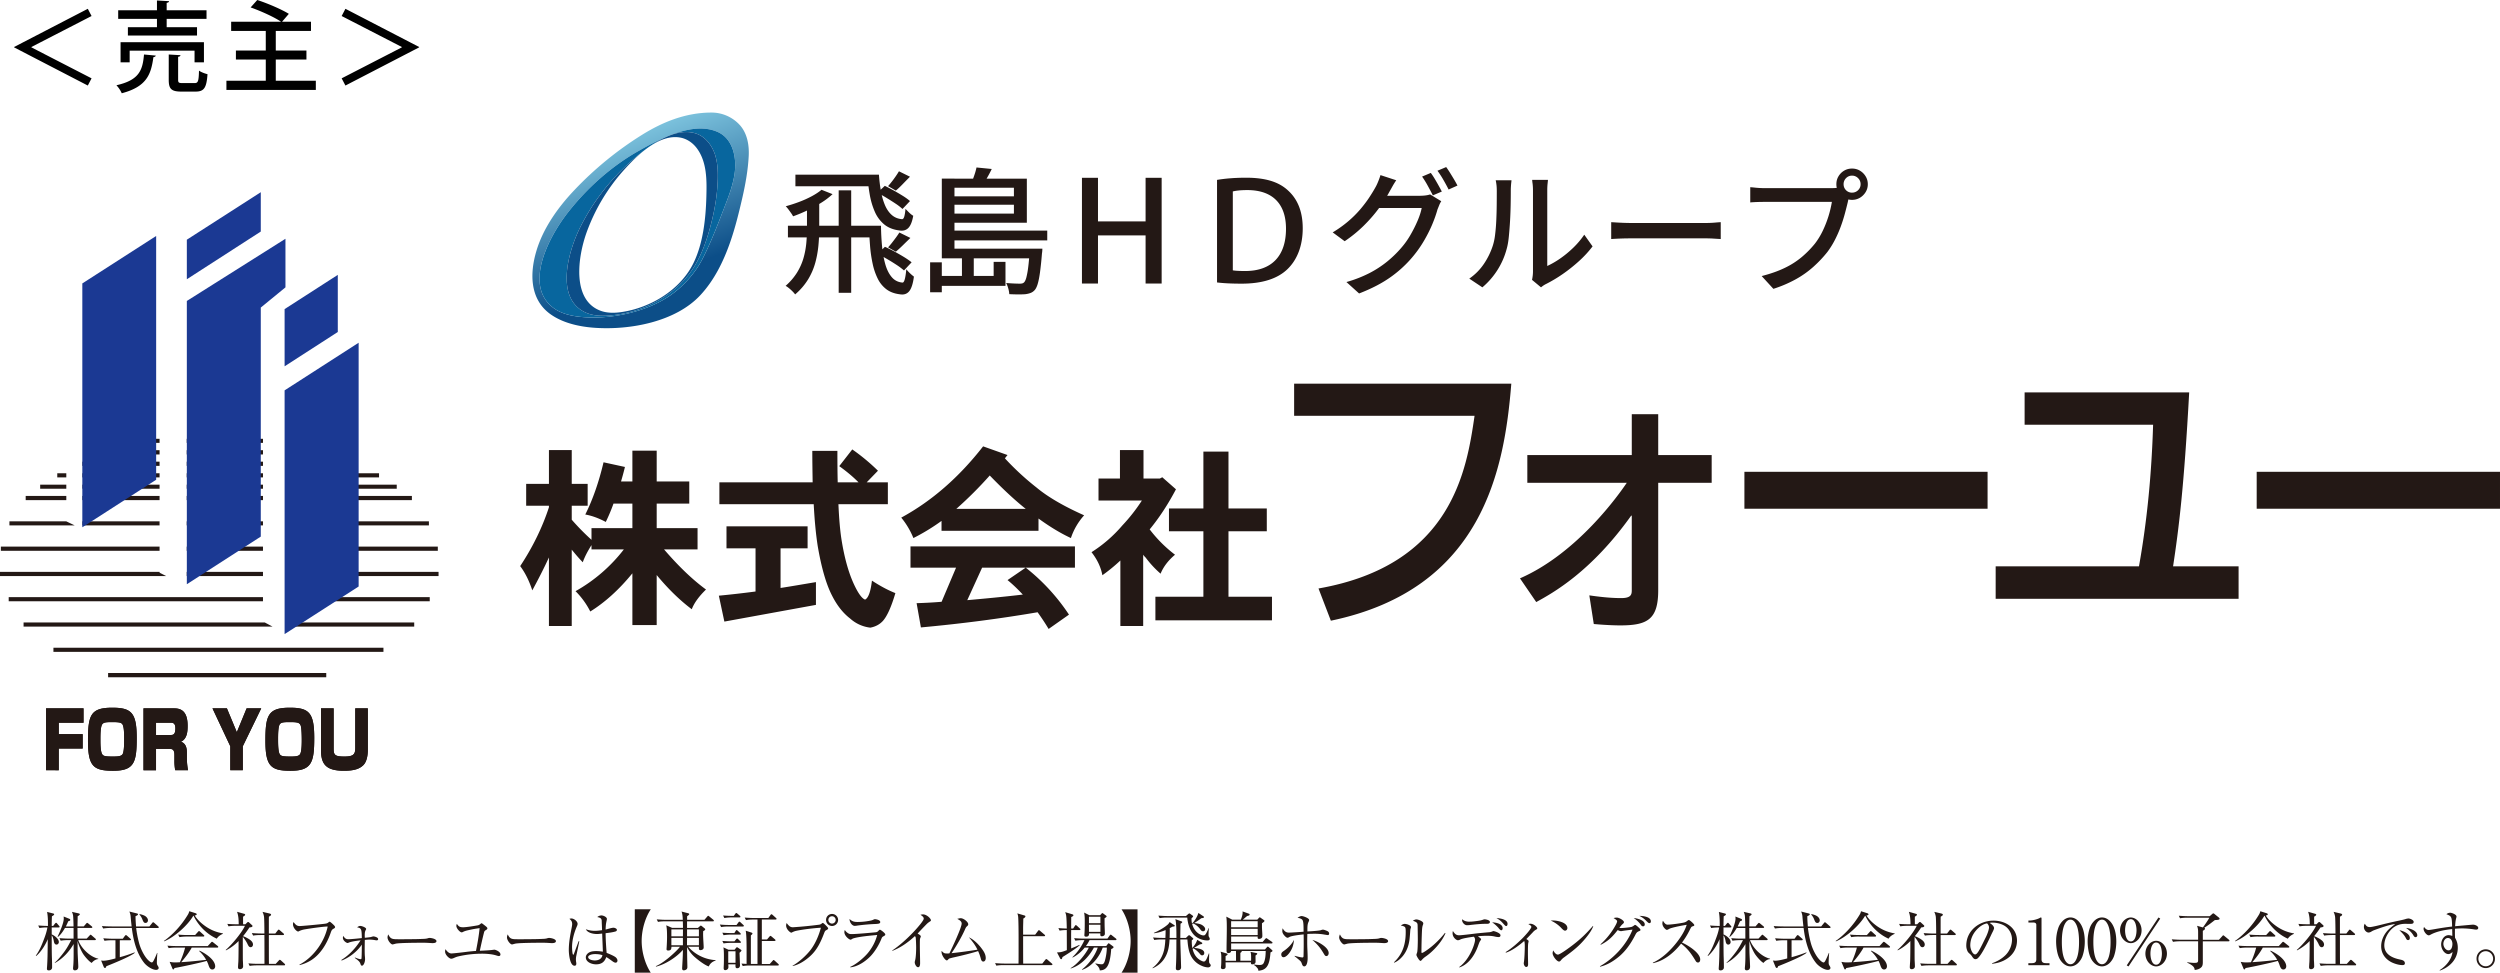 <svg xmlns="http://www.w3.org/2000/svg" width="220.995" height="85.983" viewBox="0 0 220.995 85.983"><defs><linearGradient id="a" data-name="名称未設定グラデーション 50" x1="-1591.188" y1="1844.711" x2="-1591.188" y2="1860.93" gradientTransform="rotate(-20.238 -5901.584 -3681.22)" gradientUnits="userSpaceOnUse"><stop offset="0" stop-color="#7bc1dc"/><stop offset=".779" stop-color="#0c4e88"/></linearGradient></defs><g data-name="レイヤー_1"><path d="M7.762.778l.332.638-5.316 2.737v.035l5.316 2.737-.332.637-6.514-3.374v-.035L7.762.778zm6.008 4.136c-.008.07-.087.122-.21.14-.21 1.521-.585 2.605-2.797 3.191a2.513 2.513 0 00-.472-.708c2.01-.455 2.317-1.32 2.439-2.72l1.04.097zm.105-2.51V1.67h-3.427V.91h3.427V.043l1.068.06c-.01.08-.062.124-.21.15v.655h3.523v.76h-3.523v.735h2.683v.735h-6.111v-.735h2.57zm4.153 3.105h-.83V4.477h-5.736v1.032h-.804V3.733h7.37V5.51zm-2.282 1.538c0 .263.062.298.403.298h1.048c.307 0 .369-.14.394-1.102.175.131.525.262.752.315-.087 1.232-.315 1.539-1.066 1.539h-1.233c-.9 0-1.128-.237-1.128-1.041V4.817l1.04.062c-.009.07-.061.122-.21.14v2.028zm8.632.088h3.541v.812h-7.904v-.812h3.48V5.264h-2.641v-.796h2.64V2.736h-3.06v-.812h4.416c-.604-.411-1.783-.945-2.694-1.268L22.742 0c.91.297 2.143.822 2.79 1.224l-.603.7h2.561v.812h-3.112v1.732h2.71v.796h-2.71v1.87zM30.535.778l6.514 3.375v.035l-6.514 3.374-.333-.637 5.317-2.737v-.035l-5.317-2.737.333-.638z" data-name="_レイヤー_1"/><path d="M46.513 42.773h2.012v-2.99h2.016v2.99h1.407v1.932h-1.407v1.236a20.731 20.731 0 001.746 1.778v-1.035h3.615v-2.169h-1.669a15.895 15.895 0 01-.683 1.624c-.623-.33-1.224-.555-1.812-.656.68-1.362 1.21-2.906 1.614-4.617l1.891.412c-.1.427-.216.842-.344 1.282h1.003v-2.72h2.149v2.72h2.88v1.955h-2.88v2.17h3.612v1.88H58.7c1.271 1.477 2.504 2.667 3.71 3.548-.623.605-1.05 1.187-1.258 1.743-1.07-.803-2.108-1.82-3.102-3.024v4.42h-2.149V50.68c-1.195 1.468-2.447 2.584-3.722 3.375a6.985 6.985 0 00-1.303-1.797 14.127 14.127 0 004.272-3.692h-2.862v-.378c-.35.551-.61 1.058-.77 1.516-.308-.314-.64-.703-.976-1.115v6.748h-2.016v-6.06c-.44.961-.935 1.921-1.47 2.91-.273-.83-.62-1.541-1.07-2.144 1.103-1.67 1.957-3.41 2.54-5.198v-.14h-2.012v-1.931zm17.079-.133h8.244c-.012-.864-.03-1.799-.03-2.784h2.218c0 1.01.006 1.938.028 2.784h1.842c-.51-.52-1.089-.99-1.705-1.435l1.15-1.477a17.59 17.59 0 012.27 1.883l-.998 1.029h1.874v1.933h-4.37c.059 1.333.153 2.39.281 3.18.242 1.507.586 2.759 1.028 3.756.4.892.751 1.39 1.047 1.495.284-.134.491-.69.607-1.678.733.479 1.42.848 2.072 1.104-.363 1.23-.735 2.05-1.108 2.463-.29.311-.652.503-1.107.59a3.208 3.208 0 01-1.782-.804c-.644-.495-1.178-1.178-1.62-2.065-.498-.974-.919-2.42-1.245-4.326-.162-1.033-.281-2.258-.357-3.715h-8.339V42.64zm.628 3.889h7.17v1.944H69v3.502c.976-.15 2.026-.335 3.127-.518v2.013l-8.095 1.477-.488-2.29a88.555 88.555 0 003.244-.37v-3.814H64.22v-1.944zm23.272-4.497c1.18 1.221 2.24 2.203 3.18 2.95h-6.134a34.63 34.63 0 002.954-2.95zm-7.823 3.725a6.98 6.98 0 011.074 1.806 18.134 18.134 0 002.486-1.516v.876h8.572v-1.086c1.056.766 2.013 1.333 2.865 1.726a5.683 5.683 0 011.169-2.01c-1.834-.821-3.222-1.633-4.205-2.454a23.653 23.653 0 01-2.799-2.584c.074-.09.144-.187.233-.29l-2.158-.768c-2.123 2.725-4.534 4.833-7.237 6.3zm.817 4.421h4.028l-1.279 3.018c-.753.064-1.492.101-2.209.123l.379 2.144c3.625-.332 7.058-.784 10.316-1.342.336.466.669.967.974 1.477l1.8-1.267a17.746 17.746 0 00-3.823-4.153l-1.608 1.1c.479.39.924.823 1.351 1.281-1.742.205-3.371.357-4.91.494l1.313-2.875h8.205V48.3H80.486v1.88zm18.515-10.395h2.082v2.52h1.443l.217-.115 1.21 1.065c-.713 1.348-1.473 2.51-2.324 3.544a11.73 11.73 0 002.24 2.24c-.617.519-1.035 1.083-1.276 1.676a8.99 8.99 0 01-1.315-1.42 1.595 1.595 0 01-.223-.256v6.299h-2.017v-5.789c-.537.507-1.08.94-1.59 1.302-.128-.692-.442-1.375-.96-2.037a12.085 12.085 0 002.728-2.368 15.311 15.311 0 001.723-2.197h-3.833v-1.944h1.895v-2.52zm4.333 5.162h3.043v-5.024h2.218v5.024h3.387v2.018h-3.387v5.787h3.845v2.085h-10.305V52.75h4.242v-5.787h-3.043v-2.018zm30.263-11.032c-.61 7.581-2.52 18.154-15.952 20.956l-1.092-2.848c11.817-2.08 13.099-10.504 13.795-15.265h-15.95v-2.843h19.2zm.766 17.212c5.113-2.231 8.79-7.482 9.44-8.444h-8.79v-2.456h9.233v-3.61h2.337v3.61h4.726v2.456h-4.726v9.493c0 2.575-.94 3.11-3.362 3.11-.284 0-1.157-.015-2.334-.123l-.394-2.532c.936.135 1.886.241 2.822.241.876 0 .93-.324.93-.696v-6.59h-.054c-3.54 4.967-6.92 6.831-8.391 7.637l-1.437-2.096zm41.335-9.42v3.265h-21.496v-3.265h21.496zm17.822-7.017c-.457 8.356-.91 11.996-1.424 15.372h5.791v2.874h-21.474V50.06h12.668c.736-4.102 1.123-8.324 1.249-12.514h-11.358v-2.858h14.549zm27.475 7.017v3.265h-21.508v-3.265h21.508zM9.556 59.492H28.84v.376H9.556zm-4.833-2.235h29.173v.366H4.723zm-2.639-2.232v.366h22.009l-.687-.366H2.084zm23.135 0h11.397v.366H25.219zm0-2.241h12.769v.369H25.219zm-24.45 0h22.478v.369H.769zm13.337-2.233H0v.375h14.698l-.592-.302v-.073zm11.113 0h13.548v.375H25.219zm-8.712 0h6.74v.375h-6.74zm8.696-2.231h13.499v.369H25.203zm-25.127 0h14.03v.369H.076zm16.431 0h6.74v.369h-6.74zM.833 46.087v.357h5.77l-.742-.357H.833zm24.37 0h12.712v.357H25.203zm-8.696 0h6.74v.357h-6.74zm-9.223 0h6.822v.357H7.284zm-5.013-2.249h3.591v.375H2.271zm22.932 0h11.208v.375H25.203zm-17.919 0h6.822v.375H7.284zm9.223 0h6.74v.375h-6.74zm-12.956-.997h2.31v.359h-2.31zm3.733 0h6.822v.359H7.284zm9.223 0h6.74v.359h-6.74zm8.696 0h9.868v.359h-9.868zm0-1.007h8.303v.366h-8.303zm-17.919 0h6.822v.366H7.284zm9.223 0h6.74v.366h-6.74zm-11.445 0h.799v.366h-.799zm2.222-1.026h6.822v.372H7.284zm9.223 0h6.74v.372h-6.74zm8.696 0h6.35v.372h-6.35zm0-1.013h3.616v.377h-3.616zm-8.696 0h6.74v.377h-6.74zm-6.874 0h4.473v.377H9.633zm3.85-1.008h.622v.364h-.622zm3.024 0h6.74v.364h-6.74zM7.384 62.618v1.27h-2.19v1.01h2.114v1.273H5.193v1.916H4.071v-5.47h3.313zm3.591 2.732c0 .347 0 1.135-.153 1.34-.118.143-.328.186-.823.186-.696 0-.852-.043-.952-.187-.17-.219-.17-.976-.17-1.339 0-.348 0-1.138.17-1.337.11-.146.318-.18.806-.18.72 0 .955.028 1.028.339.094.265.094.864.094 1.178zm-1.049-2.79c-1.92 0-2.148.653-2.148 2.92 0 2.252.47 2.655 2.22 2.655 1.862 0 2.088-.729 2.088-2.895 0-2.22-.455-2.68-2.16-2.68zm5.47.058c.577 0 1.19.215 1.19 1.542 0 .464-.03 1.144-.591 1.41.344.106.524.42.524.93v.483c0 .563.074.933.104 1.104h-1.135a4.362 4.362 0 01-.07-.842v-.507c0-.538-.235-.538-.488-.538h-1.138v1.887h-1.108v-5.47h2.712zm-1.604 1.27v1.083h1.321c.25 0 .388-.104.388-.594 0-.37-.138-.49-.388-.49h-1.321zm6.267-1.27l.876 2.107.866-2.107h1.29l-1.628 3.351v2.118h-1.105v-2.118l-1.575-3.351h1.276zm6.615 2.732c0 .347 0 1.135-.165 1.34-.118.143-.323.186-.805.186-.699 0-.864-.043-.962-.187-.161-.219-.161-.976-.161-1.339 0-.348 0-1.138.161-1.34.11-.143.318-.177.815-.177.714 0 .943.028 1.035.339.067.265.082.864.082 1.178zm-1.046-2.79c-1.923 0-2.167.653-2.167 2.92 0 2.252.486 2.655 2.218 2.655 1.868 0 2.1-.729 2.1-2.895 0-2.22-.445-2.68-2.151-2.68zm3.866.058v3.556c0 .55.088.702.945.702.84 0 .965-.215.965-.78v-3.478h1.11V66.3c0 .452-.085 1.06-.43 1.37-.277.245-.671.464-1.675.464-1.602 0-2.032-.59-2.032-1.834v-3.683h1.117z" fill="#231815"/><path d="M7.384 62.618v1.27h-2.19v1.01h2.114v1.273H5.193v1.916H4.071v-5.47h3.313zm3.591 2.732c0 .347 0 1.135-.153 1.34-.118.143-.328.186-.823.186-.696 0-.852-.043-.952-.187-.17-.219-.17-.976-.17-1.339 0-.348 0-1.138.17-1.337.11-.146.318-.18.806-.18.72 0 .955.028 1.028.339.094.265.094.864.094 1.178zm-1.049-2.79c-1.92 0-2.148.653-2.148 2.92 0 2.252.47 2.655 2.22 2.655 1.862 0 2.088-.729 2.088-2.895 0-2.22-.455-2.68-2.16-2.68zm5.47.058c.577 0 1.19.215 1.19 1.542 0 .464-.03 1.144-.591 1.41.344.106.524.42.524.93v.483c0 .563.074.933.104 1.104h-1.135a4.362 4.362 0 01-.07-.842v-.507c0-.538-.235-.538-.488-.538h-1.138v1.887h-1.108v-5.47h2.712zm-1.604 1.27v1.083h1.321c.25 0 .388-.104.388-.594 0-.37-.138-.49-.388-.49h-1.321zm6.267-1.27l.876 2.107.866-2.107h1.29l-1.628 3.351v2.118h-1.105v-2.118l-1.575-3.351h1.276zm6.615 2.732c0 .347 0 1.135-.165 1.34-.118.143-.323.186-.805.186-.699 0-.864-.043-.962-.187-.161-.219-.161-.976-.161-1.339 0-.348 0-1.138.161-1.34.11-.143.318-.177.815-.177.714 0 .943.028 1.035.339.067.265.082.864.082 1.178zm-1.046-2.79c-1.923 0-2.167.653-2.167 2.92 0 2.252.486 2.655 2.218 2.655 1.868 0 2.1-.729 2.1-2.895 0-2.22-.445-2.68-2.151-2.68zm3.866.058v3.556c0 .55.088.702.945.702.84 0 .965-.215.965-.78v-3.478h1.11V66.3c0 .452-.085 1.06-.43 1.37-.277.245-.671.464-1.675.464-1.602 0-2.032-.59-2.032-1.834v-3.683h1.117z" fill="#231815"/><path d="M31.703 51.845V30.296l-6.545 4.211v21.546l6.545-4.208zm-17.899-9.438V20.86l-6.527 4.194V46.61l6.527-4.202zm9.249 5.026V27.188l2.181-1.786v-4.296l-8.718 5.498v25.04l6.537-4.211zm0-26.965V16.99l-6.537 4.199v3.496l6.537-4.217zm6.807 8.88v-5.05l-4.702 3.026v5.057l4.702-3.033z" fill="#1b3993"/><path d="M71.335 18.028h1.083v2.213c0 .473-.024.964-.073 1.473a8.975 8.975 0 01-.276 1.515 5.788 5.788 0 01-.631 1.462 5.61 5.61 0 01-1.15 1.334 2.126 2.126 0 00-.234-.27c-.1-.1-.204-.195-.312-.283s-.207-.156-.295-.204a5.273 5.273 0 001.016-1.184c.253-.414.441-.839.566-1.276a7.26 7.26 0 00.246-1.31c.04-.437.06-.864.06-1.281v-2.19zm1.287-1.251l.974.385a6.52 6.52 0 01-1.004.763 12.95 12.95 0 01-2.484 1.197 2.263 2.263 0 00-.174-.282 12.875 12.875 0 00-.24-.331 2.6 2.6 0 00-.235-.277c.385-.104.776-.23 1.173-.379a9.089 9.089 0 001.112-.499c.345-.184.638-.377.878-.577zm-2.97 3.175h7.877v1.034h-7.878v-1.034zm.66-4.51h7.073v1.022h-7.072v-1.022zm3.826 1.383h1.106v9.057h-1.106v-9.057zm2.525-1.383h1.034c.033.49.089.962.17 1.419.08.457.195.87.348 1.239.152.369.352.665.601.89.248.225.553.353.914.385.088.008.156-.068.205-.229.048-.16.084-.388.108-.685.104.112.217.226.337.342.12.117.236.207.348.271-.088.513-.232.872-.432 1.077-.2.204-.466.278-.794.222-.553-.072-1.005-.254-1.354-.547a3.02 3.02 0 01-.823-1.125 6.547 6.547 0 01-.445-1.521 19.218 19.218 0 01-.217-1.738zm.145 4.51h1.07c.008.633.04 1.245.096 1.834a8.65 8.65 0 00.289 1.588c.136.469.327.846.571 1.13s.56.443.944.476c.08.007.148-.095.205-.307.056-.212.1-.503.132-.872a3.783 3.783 0 00.673.65c-.08.624-.22 1.058-.42 1.298-.2.24-.477.329-.83.265-.474-.057-.868-.205-1.185-.445a2.633 2.633 0 01-.764-.938 5.621 5.621 0 01-.45-1.323 11.781 11.781 0 01-.229-1.594 44.964 44.964 0 01-.102-1.762zm.757-2.91l.65-.614a18.72 18.72 0 011.6.89c.256.16.465.313.625.457l-.662.698a4.63 4.63 0 00-.607-.47c-.253-.168-.52-.338-.8-.51s-.55-.323-.806-.451zm.024 5.4l.638-.626c.264.12.545.26.842.421.296.16.579.323.848.487.268.165.49.32.667.464l-.673.72a5.756 5.756 0 00-.638-.48 18.346 18.346 0 00-1.684-.986zm1.877-7.3l.974.48c-.225.225-.443.447-.656.668s-.41.407-.595.559l-.685-.397c.16-.176.332-.39.517-.643s.332-.475.445-.668zm.036 5.412l.974.48c-.233.225-.46.445-.68.662-.22.216-.423.4-.607.553l-.685-.385a6.64 6.64 0 00.348-.408c.12-.153.24-.311.361-.476.12-.164.216-.306.289-.426zm2.718 2.634h1.034v2.646H82.22v-2.646zm5.617-.037h1.046v2.117h-6.098v-.878h5.052v-1.239zm-4.583-7.36h1.119v6.494h-1.119v-6.494zm0 6.193h8.19v.855h-8.19v-.855zm.602-4.63h6.085v.746h-6.085v-.746zm.011 3.03h8.708v.867h-8.708v-.866zm.037-4.593h6.867v3.896h-6.867v-.805h5.724v-2.286h-5.724v-.805zm1.13 6.952h1.046v2.044h-1.046v-2.044zm1.287-7.939l1.347.133a9.738 9.738 0 01-.415.787 58.02 58.02 0 01-.39.656l-.999-.193c.088-.208.176-.44.264-.697a5.27 5.27 0 00.193-.686zm4.702 7.18h1.12a2.93 2.93 0 01-.037.434 31.518 31.518 0 01-.174 1.672c-.06.432-.129.773-.205 1.022-.076.248-.166.428-.27.54-.105.113-.221.193-.35.242s-.272.084-.432.108c-.144.016-.347.023-.608.023s-.543-.007-.848-.023a2.307 2.307 0 00-.09-.505 2.464 2.464 0 00-.186-.482 14.869 14.869 0 001.178.06.99.99 0 00.247-.023.359.359 0 00.163-.097c.072-.072.136-.208.192-.408a7.13 7.13 0 00.163-.885c.051-.388.097-.896.137-1.52v-.158zm6.037-6.263v3.848h4.208V15.72h1.42v9.342h-1.42v-4.256H97.06v4.256h-1.418V15.72h1.418zm10.524.181c.71-.12 1.6-.193 2.561-.193 1.732 0 2.898.373 3.703 1.118.842.758 1.311 1.852 1.311 3.355 0 1.527-.481 2.777-1.359 3.62-.865.829-2.2 1.273-4.04 1.273-.877 0-1.599-.035-2.176-.108v-9.065zm1.395 7.995c.264.048.673.06 1.094.06 2.357 0 3.607-1.346 3.607-3.739 0-2.128-1.118-3.415-3.427-3.415-.565 0-.985.048-1.274.12v6.974zm14.446-7.962c-.12.176-.24.369-.355.577-.117.209-.206.37-.27.481-.25.465-.564.955-.945 1.468s-.82 1.014-1.317 1.503a11.75 11.75 0 01-1.672 1.359l-1.058-.781a10.05 10.05 0 001.395-.999 9.544 9.544 0 001.064-1.064c.301-.357.56-.7.776-1.029s.397-.625.542-.89c.072-.12.152-.288.24-.505.088-.216.157-.409.205-.577l1.395.457zm3.98 1.852a1.997 1.997 0 00-.18.349l-.156.385c-.104.385-.252.81-.445 1.275s-.43.94-.71 1.425a10.307 10.307 0 01-2.94 3.241c-.766.553-1.71 1.047-2.833 1.48l-1.119-1.01a11.032 11.032 0 002.052-.8 9.124 9.124 0 001.563-1.023 9.932 9.932 0 001.209-1.172 7.2 7.2 0 00.824-1.15c.244-.42.457-.84.637-1.262.18-.42.303-.8.367-1.136h-4.282l.457-1.083h3.669c.168 0 .332-.01.493-.03.16-.02.296-.05.409-.09l.985.601zm-.925-2.502c.103.137.216.305.337.506a21.656 21.656 0 01.637 1.142l-.794.337c-.12-.24-.269-.521-.445-.842a8.37 8.37 0 00-.505-.818l.77-.325zm1.359-.517c.112.153.23.33.354.53s.245.398.362.595c.115.197.21.367.282.511l-.782.349a16.571 16.571 0 00-.463-.854 8.036 8.036 0 00-.523-.806l.77-.325zm2.044 9.862c.521-.36.954-.8 1.3-1.316a6.411 6.411 0 00.781-1.606 5.16 5.16 0 00.204-.998c.049-.4.083-.828.103-1.281.02-.453.032-.9.036-1.341.004-.441.006-.834.006-1.179 0-.208-.008-.389-.025-.541s-.04-.297-.071-.433h1.395c0 .032-.006.098-.019.198a6.8 6.8 0 00-.042.764c0 .345-.004.748-.012 1.209a35.76 35.76 0 01-.162 2.82c-.044.441-.11.81-.198 1.106a6.597 6.597 0 01-.818 1.853 6.671 6.671 0 01-1.323 1.515l-1.155-.77zm5.545.109c.024-.104.044-.223.06-.355a3.31 3.31 0 00.024-.403v-7.12c0-.248-.012-.46-.036-.637a3.74 3.74 0 01-.036-.325h1.395c0 .04-.01.148-.03.325-.02.176-.03.389-.03.637v6.651a7.57 7.57 0 001.118-.643c.393-.269.778-.584 1.155-.945s.71-.753.998-1.178l.734 1.034c-.345.457-.748.894-1.21 1.311s-.941.798-1.442 1.143a12.37 12.37 0 01-1.45.866 1.97 1.97 0 00-.276.162 3.196 3.196 0 00-.18.138l-.794-.661zm6.999-5.099c.137.007.303.017.5.03.196.011.409.022.637.03.229.008.447.012.655.012h6.544c.288 0 .548-.01.781-.03s.421-.035.566-.043v1.492a61.92 61.92 0 01-.578-.036 11.824 11.824 0 00-.77-.025h-6.543a26.04 26.04 0 00-1.792.06v-1.49zm21.133-2.478a1.915 1.915 0 00-.127.325c-.036.12-.066.244-.09.372-.073.305-.159.646-.26 1.023-.1.376-.224.765-.372 1.166-.148.401-.32.792-.517 1.173a7.417 7.417 0 01-.656 1.052c-.368.465-.783.904-1.244 1.317a8.555 8.555 0 01-1.57 1.107 11.04 11.04 0 01-1.96.836l-1.035-1.13c.786-.202 1.468-.442 2.045-.723a7.083 7.083 0 001.51-.968 8.789 8.789 0 001.148-1.172c.272-.353.511-.746.716-1.179a9.547 9.547 0 00.787-2.514h-5.917c-.257 0-.497.004-.722.012-.224.008-.417.02-.577.036v-1.347c.12.008.254.02.403.036a8.612 8.612 0 00.896.048h5.833c.104 0 .226-.003.367-.011.14-.008.275-.029.403-.06l.938.6zm-1.228-.878c0-.257.062-.49.187-.698.124-.208.29-.375.499-.5.208-.123.44-.185.697-.185.257 0 .49.062.698.186.208.124.377.29.505.5.128.208.193.44.193.697 0 .257-.065.489-.193.697a1.465 1.465 0 01-.505.5 1.337 1.337 0 01-.698.186c-.256 0-.489-.062-.697-.187a1.412 1.412 0 01-.5-.499 1.334 1.334 0 01-.186-.697zm.638 0c0 .208.072.385.216.53a.72.72 0 00.53.215.742.742 0 00.535-.216.71.71 0 00.222-.53.73.73 0 00-.222-.534.73.73 0 00-.536-.223.71.71 0 00-.529.223.742.742 0 00-.216.535z" fill="#231815"/><path d="M65.332 10.984a3.385 3.385 0 00-2.437-1.034c-2.343 0-4.383.88-6.124 1.958a30.264 30.264 0 00-6.004 4.904c-1.51 1.59-2.762 3.41-3.347 5.358-.613 2.04-.577 4.328 1.267 5.624 1.068.75 2.478 1.087 3.908 1.184 3.1.211 7.112-.521 9.31-2.881 1.23-1.32 2.047-2.988 2.637-4.677.437-1.25.755-2.537 1.054-3.826.288-1.245.52-2.513.588-3.791.051-.956-.118-1.988-.768-2.728a3.16 3.16 0 00-.084-.09zm-2.24.412zm1.66 4.965l.01-.08c.002.024-.005.053-.01.08zm.044-3.084c.193.605.23 1.278.163 1.885-.132 1.2-.61 2.35-1.04 3.468-.444 1.157-.901 2.321-1.424 3.445-.314.676-.627 1.311-1.074 1.908a9.171 9.171 0 01-1.95 1.973c-2.243 1.677-5.73 2.374-8.391 2.028-.76-.098-1.505-.304-2.08-.71-2.752-1.937-.578-6.232 1.229-8.524 1.645-2.088 3.745-4.001 6.175-5.38 2.026-1.151 4.915-2.675 7.069-1.689.688.315 1.105.912 1.323 1.596z" fill="url(#a)"/><path d="M63.92 18.63c.429-1.118.907-2.268 1.04-3.468.066-.607.029-1.28-.164-1.885-.218-.684-.635-1.28-1.323-1.596-1.277-.585-2.813-.287-4.274.292.747-.286 1.505-.399 2.217-.201.623.172 1.109.609 1.441 1.146.155.249.276.52.363.795.213.677.246 1.398.228 2.107-.036 1.438-.286 2.841-.659 4.227-.359 1.337-.833 2.661-1.613 3.815-1.636 2.42-4.618 3.87-7.5 4.04-.667.04-1.339-.016-1.903-.272-2.693-1.222-1.606-5.286-.474-7.56a19.257 19.257 0 014.308-5.656c.881-.796 2.096-1.8 3.36-2.346-.92.385-1.802.87-2.563 1.301-2.43 1.38-4.53 3.293-6.175 5.38-1.807 2.293-3.98 6.588-1.23 8.525.576.406 1.32.612 2.08.71 2.662.346 6.15-.35 8.391-2.028a9.171 9.171 0 001.95-1.973c.448-.597.76-1.232 1.075-1.908.523-1.124.98-2.288 1.424-3.445z" fill="#08669e"/><path d="M61.176 23.862c.78-1.154 1.254-2.478 1.613-3.815.373-1.386.623-2.789.66-4.227.017-.71-.016-1.43-.229-2.107a3.52 3.52 0 00-.363-.795c-.332-.537-.818-.974-1.44-1.146-.708-.196-1.46-.086-2.203.196l-.247.1a9.053 9.053 0 00-1.554.887c.866-.59 1.817-.97 2.752-.788.602.118 1.103.492 1.442.95.895 1.213.874 2.837.834 4.275-.053 1.92-.28 4.077-1.122 5.827-1.162 2.42-3.838 4.013-6.444 4.376-.602.084-1.22.08-1.762-.116-2.587-.934-2.04-4.76-1.257-6.938a16.872 16.872 0 013.306-5.523c.533-.593 1.222-1.306 1.99-1.877-.575.42-1.102.873-1.545 1.273A19.257 19.257 0 0051.3 20.07c-1.132 2.274-2.22 6.338.474 7.56.564.256 1.236.312 1.903.272 2.882-.17 5.864-1.62 7.5-4.04z" fill="#0c4e88"/><path d="M4.15 81.985a3.8 3.8 0 00-.664.05l-.107-.225c.275.023.58.04.861.04 0-.417 0-.834-.078-1.239l.54.14c.04.012.085.023.085.074 0 .045-.029.078-.197.174a20.69 20.69 0 00-.018.85h.13l.152-.196c.04-.051.079-.08.107-.08.04 0 .079.051.101.08l.153.18c.028.034.055.067.055.101 0 .04-.044.05-.084.05h-.614v.62c.158.05.63.35.63.67 0 .113-.083.226-.207.226-.164 0-.215-.169-.237-.299-.033-.174-.073-.377-.186-.518 0 .597 0 1.194.011 1.79.012.333.023.666.023.998 0 .107 0 .146-.073.225a.288.288 0 01-.214.084c-.157 0-.17-.078-.17-.157 0-.023 0-.028.006-.107.029-.36.046-.935.046-.986.011-.506.016-1.008.022-1.509-.214.518-.591 1.115-1.014 1.481l-.045-.022c.31-.44.462-.789.654-1.279.152-.394.304-.794.371-1.216h-.04zm1.881 1.12c-.225 0-.445.012-.665.051l-.112-.225c.287.023.58.04.867.04h.383v-.941h-.76c-.175.298-.35.569-.62.794l-.033-.028c.18-.372.546-1.2.546-1.594 0-.062-.006-.124-.012-.186l.519.209c.039.017.067.045.067.084 0 .068-.056.101-.174.124-.068.158-.135.31-.215.462H6.5c0-.209-.018-.794-.04-.969a1.286 1.286 0 00-.101-.32l.591.135c.045.01.107.033.107.084 0 .034-.046.084-.192.169 0 .298-.01.597-.016.9H7.4l.215-.247c.039-.045.062-.067.09-.067.022 0 .056.022.101.056l.299.247c.028.023.056.046.056.085 0 .05-.046.062-.085.062H6.848c.005.31.005.625.01.94h.806l.253-.27c.046-.05.068-.073.096-.073.023 0 .045.017.101.068l.299.259c.028.022.062.056.062.09 0 .05-.045.062-.09.062h-1.47c.253.704 1.025 1.475 1.769 1.638v.04c-.22.006-.445.169-.58.338-.254-.152-.575-.53-.744-.777-.192-.293-.428-.834-.501-1.183 0 .332 0 .659.005.985.006.27.057 1.11.057 1.313 0 .19-.101.315-.305.315-.112 0-.157-.068-.157-.175 0-.05.011-.163.017-.22.034-.405.034-.804.034-1.21v-.72c-.395.675-.958 1.294-1.65 1.672l-.023-.029c.287-.23.63-.67.845-.957.276-.377.4-.63.614-1.03H6.03zm4.559 1.51a12.37 12.37 0 001.306-.428l.017.04c-.322.298-1.927.957-2.518 1.188-.01.062-.04.152-.118.152-.05 0-.09-.057-.107-.096l-.231-.563c.074.011.141.017.22.017.27 0 .788-.13 1.047-.203v-1.605h-.304c-.208 0-.461.011-.664.05l-.107-.225c.287.023.574.04.862.04h.861l.186-.254c.045-.056.073-.067.09-.067.028 0 .056.017.101.056l.287.254c.029.022.057.044.057.084 0 .05-.046.062-.085.062h-.9v1.498zm2.618-2.72l.242-.299c.034-.045.062-.073.085-.073.028 0 .062.023.107.062l.337.298c.046.04.057.057.057.09 0 .051-.045.057-.085.057h-1.914c.05.434.135.867.242 1.278.14.547.456 1.2.81 1.555.074.073.226.214.333.214.067 0 .13-.096.191-.226a6.69 6.69 0 00.27-.613l.029.005a12.49 12.49 0 00-.045.806c0 .129 0 .19.068.304.05.078.09.151.09.208 0 .124-.119.174-.226.174-.343 0-.828-.337-1.042-.602-.681-.845-.974-2.022-1.104-3.103h-1.87a3.76 3.76 0 00-.663.05l-.113-.219c.287.022.58.034.867.034h1.763a19.684 19.684 0 01-.085-.84 1.298 1.298 0 00-.118-.478l.647.164c.046.01.119.027.119.084 0 .056-.09.113-.22.163 0 .304.023.608.046.907h1.182zm-.434-.952c.147.073.305.231.305.411 0 .13-.085.231-.215.231-.146 0-.191-.101-.28-.315a1.256 1.256 0 00-.26-.423l.017-.045c.146.028.31.08.433.141zm5.476.997c.45.298.924.479 1.454.568v.04c-.22.096-.412.22-.54.428-.885-.394-1.634-1.16-2.056-2.027l-.023.006c-.485.844-1.667 1.892-2.573 2.257l-.023-.033c.811-.569 1.554-1.402 2.072-2.247.09-.14.135-.226.169-.383l.57.18c.038.012.089.045.089.096 0 .073-.113.09-.175.101.237.394.66.766 1.037 1.014zm-2.23 3.114c.738-.045 1.47-.118 2.203-.208a3.174 3.174 0 00-.62-.777l.034-.034c.484.22 1.385.788 1.385 1.391 0 .14-.096.276-.247.276-.215 0-.282-.203-.373-.474a2.123 2.123 0 00-.13-.287c-.433.136-2.375.558-2.849.631-.027.073-.055.124-.101.124-.05 0-.068-.045-.09-.101l-.237-.57c.181.035.322.052.502.052.135 0 .27-.011.405-.017.186-.417.35-.85.462-1.296h-.794c-.22 0-.445.012-.659.051l-.113-.22c.288.023.575.034.862.034h2.703l.288-.31c.05-.056.067-.067.095-.067.023 0 .04.011.102.056l.388.31c.029.023.056.05.056.09 0 .05-.045.056-.084.056H16.95c-.226.428-.614.924-.93 1.29zm.598-2.4h.63l.254-.28c.045-.051.062-.068.09-.068.028 0 .079.034.101.056l.31.282c.034.028.056.05.056.084 0 .051-.045.062-.085.062h-1.447a3.71 3.71 0 00-.664.051l-.113-.225c.287.028.58.039.868.039zm5.459.406c.152.108.287.243.287.44 0 .107-.073.23-.203.23-.146 0-.208-.123-.293-.304a2.94 2.94 0 00-.405-.608c0 .687 0 1.972.006 2.067.01.14.022.473.022.535 0 .175-.146.254-.276.254-.124 0-.174-.057-.174-.175 0-.045.01-.27.023-.411.022-.237.027-1.301.027-1.903a4.308 4.308 0 01-1.115.827l-.022-.04c.535-.46 1.402-1.491 1.7-2.133h-.788c-.22 0-.445.01-.665.05l-.106-.22c.287.023.574.034.861.034h.147c-.006-.388-.017-.726-.147-1.103l.648.185c.034.012.067.034.067.074 0 .05-.056.101-.18.169-.005.078-.005.151-.005.23 0 .152 0 .299.005.445h.203l.146-.146c.046-.045.068-.056.096-.056.034 0 .067.028.09.05l.265.243a.08.08 0 01.028.062c0 .1-.13.112-.27.129-.175.27-.36.523-.563.772.18.056.439.197.591.303zm.963-.405c-.208 0-.462.011-.664.05l-.113-.224c.292.022.58.039.867.039h.242c0-.479-.01-1.34-.034-1.487a1.414 1.414 0 00-.135-.428l.625.147c.051.01.135.045.135.107 0 .073-.135.14-.191.169-.006.095-.006.197-.006.292v1.2h.569l.214-.276c.034-.045.062-.068.085-.068.027 0 .056.017.101.057l.315.275c.028.023.057.046.057.085 0 .05-.045.062-.085.062h-1.256c0 .845 0 1.695.006 2.546h.603l.27-.293c.04-.045.062-.062.09-.062.034 0 .079.033.102.056l.314.287c.023.023.051.05.051.085 0 .05-.044.062-.084.062h-2.382c-.209 0-.462.011-.665.05l-.112-.225c.287.023.58.04.867.04h.552c0-.85 0-1.701-.006-2.546h-.332zm3.45-.794c.22 0 2.078-.175 2.287-.214.118-.023.151-.028.253-.107.056-.045.079-.062.107-.062.04 0 .163.096.349.276.05.045.135.14.135.197 0 .057-.045.096-.096.124-.18.096-.208.135-.304.411-.315.907-.867 1.847-1.689 2.377-.326.208-.67.354-1.047.45l-.012-.045c.665-.343 1.244-.9 1.69-1.537.388-.558.67-1.194.805-1.83-.377 0-1.61.18-2.027.253-.175.028-.378.09-.513.163a.174.174 0 01-.073.028c-.118 0-.456-.298-.456-.659 0-.067.022-.118.05-.18.158.209.271.355.541.355zm3.709 3.052l-.023-.056c.693-.422 1.262-1.053 1.7-1.734-.309.033-.827.106-1.03.197a.474.474 0 01-.118.039c-.107 0-.417-.208-.417-.456 0-.062.017-.119.034-.175.107.18.22.299.44.299.225 0 .946-.073 1.2-.102-.007-.484-.023-.698-.103-.805-.067-.096-.185-.118-.315-.146.084-.062.17-.124.282-.124.135 0 .518.14.518.27 0 .028-.022.068-.045.107-.051.096-.08.203-.08.445 0 .062 0 .14.007.225.14-.01.5-.05.563-.073.05-.017.169-.05.203-.05.039 0 .411.067.411.241 0 .085-.062.108-.136.108a.634.634 0 01-.14-.017 2.71 2.71 0 00-.485-.046c-.14 0-.281.012-.416.029-.006.259-.012.726-.012.861 0 .18.006.462.017.569.011.107.017.186.017.287 0 .198-.107.558-.276.558-.079 0-.106-.079-.14-.18-.062-.18-.18-.276-.49-.502l.01-.045c.125.051.372.153.496.153.068 0 .085-.023.09-.13.017-.26.023-.879.023-1.16-.411.62-1.098 1.143-1.785 1.413zm5.031-1.886c.316 0 .677 0 .992-.006.366 0 .738-.006 1.103-.023.153-.005.35-.01.49-.056a.61.61 0 01.164-.033c.101 0 .603.073.603.287 0 .157-.231.174-.35.174-.13 0-.422-.034-.827-.034-.62 0-2.163.012-2.433.085-.045.011-.243.067-.265.067-.163 0-.45-.371-.45-.62 0-.089.028-.185.067-.27.197.423.366.429.906.429zm8.327.94c.062-.011.13-.017.152-.017.084 0 .53.163.53.423 0 .09-.057.14-.153.14-.034 0-.152-.033-.242-.062a3.134 3.134 0 00-.53-.106 5.993 5.993 0 00-.748-.04 9.34 9.34 0 00-2.016.23c-.18.04-.299.091-.462.164a.592.592 0 01-.203.05c-.163 0-.54-.331-.54-.636 0-.078.011-.14.033-.208.119.17.298.378.524.378.158 0 1.036-.102 1.335-.141.202-.029.664-.073.839-.08.13-.658.253-1.334.32-2.015a8.667 8.667 0 00-.9.158c-.231.05-.423.095-.575.18a.262.262 0 01-.112.034c-.14 0-.468-.338-.468-.575 0-.067.017-.112.045-.175.164.248.277.299.563.299.271 0 .958-.112 1.245-.163a.5.5 0 00.287-.141c.034-.028.062-.05.096-.05.023 0 .096.055.293.208.13.101.213.174.213.242 0 .073-.073.118-.13.152-.122.073-.14.101-.184.281-.13.513-.243 1.031-.355 1.549.383-.017.873-.04 1.143-.079zm2.233-.94c.315 0 .675 0 .991-.006.366 0 .737-.006 1.103-.023.153-.005.35-.01.49-.056a.61.61 0 01.164-.033c.1 0 .603.073.603.287 0 .157-.231.174-.35.174-.13 0-.422-.034-.827-.034-.62 0-2.163.012-2.433.085-.046.011-.243.067-.265.067-.164 0-.45-.371-.45-.62 0-.089.028-.185.067-.27.197.423.366.429.906.429zm4.716-1.837c.231 0 .552.249.552.48 0 .095-.056.197-.09.281-.237.563-.4 1.177-.4 1.791 0 .09.023.653.101.653.04 0 .057-.045.073-.095.012-.034.36-.975.412-1.104l.056.01c-.04.198-.164.806-.27 1.308a1.506 1.506 0 00-.005.563.782.782 0 01.01.112c0 .107-.045.18-.157.18-.422 0-.507-1.086-.507-1.39 0-.66.124-1.324.253-1.966.017-.09.045-.236.045-.327 0-.214-.078-.326-.242-.461a.454.454 0 01.17-.034zm2.686.243c0-.208-.073-.31-.394-.366a.586.586 0 01.366-.146c.163 0 .485.14.485.31 0 .067-.051.247-.08.438a4.965 4.965 0 00-.034.502c.164-.04.552-.163.694-.163.095 0 .304.073.304.191 0 .085-.073.13-.14.146-.283.08-.57.113-.858.147 0 .512.046 1.227.09 1.74.226.09.598.242.784.377.09.068.174.192.174.304 0 .096-.062.186-.163.186-.113 0-.248-.101-.338-.169-.158-.113-.321-.236-.49-.327-.152.446-.439.643-.907.643-.354 0-.9-.186-.9-.62 0-.197.152-.36.32-.445.18-.09.406-.107.603-.107.202 0 .383.023.586.05-.018-.478-.045-1.064-.062-1.598-.158.017-.31.039-.468.039-.315 0-.834-.101-.974-.422.265.095.513.14.788.14.22 0 .434-.028.643-.056-.006-.287-.029-.636-.029-.794zm-.585 2.906c-.333 0-.614.112-.614.259 0 .23.388.304.574.304.315 0 .62-.118.687-.462-.18-.078-.445-.101-.647-.101zm4.921-3.959c-.501.755-.806 1.83-.806 2.799s.305 2.05.806 2.804h-1.414V80.38h1.414zm3.308 3.311a3.507 3.507 0 002.421 1.183v.045a.887.887 0 00-.603.512c-.343-.107-.918-.546-1.193-.788a2.83 2.83 0 01-.727-.924c.006.276.006.597.011.896.006.377.018.71.018.878 0 .248-.254.282-.316.282-.101 0-.146-.062-.146-.158 0-.169.04-.659.056-1.154.005-.17.011-.344.011-.501-.54.641-1.56 1.295-2.376 1.486l-.017-.045c.428-.163 1.025-.636 1.261-.844.378-.327.715-.654.873-.868h-.754c0 .135-.034.22-.051.242-.057.074-.146.09-.242.09-.085 0-.142-.033-.142-.124l.012-.168c.017-.26.034-.637.034-.896 0-.478-.012-.771-.073-1.041l.524.23h.957c0-.197-.006-.388-.012-.58h-1.531c-.225 0-.45.006-.665.051l-.112-.225c.287.022.58.04.866.04h1.437c-.011-.232-.022-.525-.113-.733l.586.152c.04.012.096.028.096.08s-.09.117-.186.185v.315h1.532l.242-.281c.028-.034.056-.073.09-.073.023 0 .056.022.101.061l.343.282c.034.028.057.05.057.084 0 .051-.045.063-.084.063h-2.287v.58h.963l.135-.119c.051-.045.09-.084.119-.084s.078.034.124.073l.208.169c.028.022.056.05.056.09 0 .062-.073.101-.18.163 0 .085-.006.164-.006.243 0 .394.051.98.051 1.193 0 .197-.203.237-.287.237-.135 0-.135-.107-.135-.175v-.124h-.946zm-1.488-.923h1.02l.006-.609h-1.026v.609zm1.02.135h-1.02v.653h1.02v-.653zm1.414 0h-1.048c0 .18-.005.31-.005.49v.163h1.053v-.653zm0-.744h-1.048v.609h1.048v-.609zm2.718-.394h.607l.164-.22c.028-.039.05-.073.09-.073.028 0 .073.034.096.057l.236.22c.051.045.062.061.062.09 0 .05-.045.061-.085.061h-1.26c-.22 0-.452.012-.665.051l-.113-.225c.287.028.575.04.867.04zm.219.716h.197l.118-.192c.017-.028.051-.073.085-.073s.079.04.101.062l.208.191c.023.023.057.057.057.09 0 .051-.046.057-.09.057h-.766c-.22 0-.445.011-.665.056l-.112-.225c.287.022.58.034.867.034zm-.006.731h.209l.146-.18c.023-.028.057-.067.09-.067s.079.04.102.062l.174.169c.028.028.062.056.062.09 0 .05-.045.062-.09.062h-.783c-.22 0-.445.01-.659.05l-.112-.225c.287.028.574.04.861.04zm.073-2.252h.08l.129-.18c.034-.045.056-.074.09-.074s.079.04.107.062l.208.18c.04.034.051.063.051.09 0 .052-.04.057-.085.057h-.67c-.208 0-.461.017-.665.057l-.112-.226c.288.023.58.034.867.034zm.147 2.996l.14-.175c.034-.039.057-.045.08-.045.022 0 .039.006.09.04l.247.174c.04.028.051.034.051.074 0 .05-.102.14-.17.197.007.197.018.388.024.58.005.18.017.354.017.53 0 .196-.124.258-.248.258-.146 0-.158-.096-.146-.343h-.637c0 .056.01.169.01.23 0 .248-.235.282-.275.282-.112 0-.146-.073-.146-.175 0-.073.006-.18.011-.276.011-.236.011-.467.011-.704 0-.45-.01-.675-.045-.86l.451.213h.535zm-.558 1.154h.643v-1.019h-.643v1.02zm2.969-2.066h.461l.208-.243c.029-.033.062-.073.09-.073.034 0 .068.029.102.056l.293.248c.045.04.056.062.056.085 0 .05-.045.062-.09.062h-1.12v2.033h.703l.248-.276c.045-.05.061-.073.084-.073.034 0 .08.033.102.056l.31.282c.033.033.055.05.055.09 0 .05-.044.056-.084.056h-2.444c-.219 0-.444.011-.659.05l-.112-.22c.152.012.298.018.45.03V83.91c0-.664-.017-1.357-.079-1.639l.485.158c.067.022.112.045.112.096 0 .045-.067.107-.14.163v2.523h.585v-3.925h-.355c-.225 0-.445.011-.664.05l-.113-.225c.287.023.58.04.868.04h1.222l.186-.26c.033-.045.062-.073.095-.073s.056.023.096.057l.293.264c.04.034.056.05.056.085 0 .05-.045.062-.084.062h-1.216v1.757zm2.48-1.149a.485.485 0 00.276.073 36.09 36.09 0 002.298-.225.431.431 0 00.258-.119c.029-.022.057-.039.08-.039.044 0 .197.147.252.203.08.079.22.22.22.282 0 .061-.062.1-.18.163-.084.045-.107.078-.175.253-.292.76-.607 1.459-1.216 2.016-.439.406-.98.76-1.566.896l-.005-.034c.568-.315 1.239-.924 1.628-1.448.4-.54.703-1.261.872-1.908-.608.033-1.66.157-2.235.287a1.55 1.55 0 00-.322.13.162.162 0 01-.06.022c-.086 0-.457-.293-.457-.631 0-.09.016-.14.05-.225.057.095.192.248.282.304zm4.263-.575a.539.539 0 01-.535.536.534.534 0 01-.53-.536c0-.298.237-.529.53-.529.292 0 .535.237.535.53zm-.541-.326c-.174 0-.32.14-.32.32s.14.328.32.328.327-.147.327-.327a.326.326 0 00-.327-.321zm1.371 1.464c.124.09.198.113.35.113.388 0 1.464-.096 2.123-.158.152-.017.18-.045.287-.158.022-.022.073-.073.107-.073.056 0 .473.299.473.422 0 .068-.04.096-.164.164-.101.056-.123.084-.169.197-.202.518-.563 1.126-.946 1.532-.444.473-1.154.957-1.813 1.013l-.01-.04c.511-.213 1.17-.77 1.53-1.187.4-.468.705-1.042.857-1.634-.564.051-1.566.141-2.084.293a.655.655 0 00-.197.102.108.108 0 01-.068.022c-.14 0-.552-.338-.552-.67 0-.073.018-.124.04-.191a.787.787 0 00.236.253zm.907-.957a5.95 5.95 0 001.093-.113c.146-.028.19-.045.326-.107a.253.253 0 01.107-.028c.022 0 .462.05.462.253 0 .152-.169.163-.586.18-.4.017-1.092.08-1.486.141a1.09 1.09 0 01-.192.017c-.209 0-.45-.293-.45-.608.236.22.405.265.726.265zm5.573 1.267c0 .04-.04.146-.057.18-.028.062-.028.293-.028.608 0 .53.023 1.064.023 1.594 0 .113-.018.349-.175.349-.175 0-.299-.298-.299-.428 0-.057.017-.124.035-.186.073-.265.09-.85.09-1.137 0-.147-.017-.789-.046-.896-.01-.04-.022-.056-.067-.101-.586.54-1.245 1.013-1.988 1.3l-.023-.027c.845-.558 1.864-1.538 2.495-2.332.09-.112.299-.383.299-.484 0-.147-.119-.226-.288-.344a.95.95 0 01.226-.034c.32 0 .698.366.698.524 0 .045-.045.085-.102.113a1.72 1.72 0 00-.27.214 39.11 39.11 0 00-.805.845c.141.078.282.174.282.242zm5.009 1.182c-.208-.428-.445-.732-.754-1.092.422.186.84.608 1.115.974.197.26.371.53.371.867 0 .124-.062.299-.219.299-.13 0-.186-.14-.214-.248a4.215 4.215 0 00-.242-.676c-.518.169-1.374.383-2.134.552-.108.023-.215.05-.322.08-.095.022-.135.044-.186.106-.033.045-.073.084-.13.084-.129 0-.46-.445-.46-.743 0-.034 0-.062.005-.096.18.186.23.231.495.231.062 0 .13-.005.192-.011.23-.467 1.086-2.275 1.086-2.641 0-.191-.18-.299-.388-.411.175-.046.248-.057.31-.057.242 0 .659.321.659.535 0 .08-.04.119-.146.214-.057.05-.119.192-.147.26-.265.607-.805 1.537-1.183 2.083a43.222 43.222 0 002.292-.31zm5.1-1.329l.248-.326c.028-.04.056-.074.084-.074.023 0 .045.017.102.063l.388.332c.029.022.057.045.057.084 0 .05-.046.057-.085.057h-1.858c0 .81 0 1.616.006 2.42h1.689l.264-.331c.051-.062.073-.068.09-.068.029 0 .068.028.102.056l.383.333c.028.022.056.045.056.084 0 .05-.045.062-.084.062H88.74c-.225 0-.445.011-.665.05l-.112-.224c.288.022.58.039.867.039h1.205c.006-.377.006-.777.006-1.154V82.93c0-.72-.011-1.543-.034-1.853a1.177 1.177 0 00-.078-.337l.63.185c.045.012.085.034.085.085 0 .079-.13.157-.186.191 0 .287-.017.569-.017.85v.57h1.064zm3.354-.541l.157-.23c.028-.045.051-.073.08-.073.027 0 .06.022.106.062l.247.23c.023.023.057.051.057.085 0 .05-.045.062-.085.062h-.732c0 .135-.005.27-.005.405 0 .406.005.811.005 1.217.243-.102.49-.197.727-.316l.022.04c-.309.287-1.132.8-1.52 1.041-.023.102-.045.187-.118.187-.045 0-.085-.062-.102-.096l-.264-.507c.388 0 .512-.068.872-.197 0-.591-.005-1.183-.005-1.774a3.44 3.44 0 00-.636.05l-.107-.225c.247.023.495.034.743.04-.006-.26-.017-.975-.062-1.189-.017-.095-.045-.168-.079-.259l.602.18c.068.023.124.04.124.096 0 .062-.078.107-.191.152-.006.338-.006.676-.006 1.02h.17zm2.928 1.55l.14-.186c.045-.057.063-.062.074-.062.022 0 .062.028.106.062l.271.202c.029.023.056.04.056.08 0 .084-.14.14-.208.168-.028.45-.107 1.21-.371 1.577-.17.23-.36.298-.637.31-.022-.248-.203-.423-.383-.575l.006-.045c.158.034.389.079.546.079.191 0 .253-.18.326-.479a4.88 4.88 0 00.13-.997h-.366c-.293.828-.963 1.684-1.819 1.966l-.022-.028c.596-.445 1.166-1.228 1.402-1.938H96.7c-.434.806-1.15 1.577-2.044 1.848l-.017-.034c.585-.327 1.318-1.21 1.61-1.814h-.365c-.277.355-.66.676-1.06.88l-.028-.03c.456-.427.806-.94 1.065-1.508h-.135c-.22 0-.445.011-.665.05l-.113-.225c.293.023.58.04.868.04h2.078l.202-.282c.034-.045.057-.068.085-.068.034 0 .068.028.102.057l.354.281c.028.023.056.05.056.085 0 .05-.045.062-.084.062h-2.297c-.09.191-.192.355-.322.523h1.797zm-.541-2.727l.13-.14c.028-.034.044-.05.067-.05.028 0 .057.022.08.039l.236.174c.045.034.062.045.062.08 0 .044-.062.095-.18.162 0 .287 0 .58.011.868.005.152.016.383.016.507 0 .157-.157.22-.27.22-.13 0-.135-.097-.135-.159 0-.028.006-.061.006-.096h-1.003v.052a.265.265 0 01-.034.146c-.05.073-.14.095-.23.095s-.147-.033-.147-.13c0-.027.006-.1.011-.18.023-.337.023-.737.023-1.002 0-.298 0-.523-.056-.822l.461.236h.952zm-.985.704h1.013v-.568h-1.013v.568zm0 .766h1.013v-.63h-1.013v.63zm4.293 3.61h-1.413c.5-.755.805-1.836.805-2.804s-.304-2.044-.805-2.799h1.413v5.603zm3.439-3.074c0-.66-.005-1.296-.095-1.662l.54.198c.05.016.068.044.068.067 0 .05-.062.09-.152.14-.011.418-.017.84-.017 1.257h.496l.191-.186c.05-.045.068-.051.096-.051.022 0 .056.017.09.045l.23.197c.034.028.046.057.046.073 0 .045-.096.107-.135.13v.146c0 .18.017.366.05.547.164-.203.36-.485.428-.733l.412.243c.028.016.039.033.039.067 0 .057-.079.074-.119.079a.699.699 0 00-.117.028c-.17.096-.327.197-.49.299.433.039.9.135.9.45 0 .119-.067.208-.191.208-.095 0-.146-.062-.214-.151-.118-.147-.394-.395-.563-.468-.023.011-.045.028-.067.04.106.444.314.81.731 1.036.068.033.186.09.265.09.152 0 .236-.17.445-.721h.029c0 .18-.012.355-.012.53 0 .292.005.303.09.405.034.04.057.073.057.118 0 .135-.142.186-.254.186a1.52 1.52 0 01-.53-.135 1.888 1.888 0 01-1.098-1.222c-.118-.39-.146-.715-.18-1.115h-.625c0 .124.006.253.006.377.022.687.045 1.374.062 2.056v.027c0 .175-.119.265-.277.265-.123 0-.185-.05-.185-.174 0-.164.022-.411.028-.699.017-.495.017-1.103.017-1.565 0-.096 0-.192.005-.287h-.607c-.034.59-.113 1.216-.524 1.785-.248.343-.58.591-.964.766l-.022-.034a2.79 2.79 0 001.075-1.853 6.35 6.35 0 00.062-.664h-.314c-.22 0-.446.011-.666.05l-.106-.225c.287.028.574.04.861.04h.23c.013-.231.018-.462.018-.693-.332.135-.676.248-1.03.281v-.04c.343-.129.89-.444 1.17-.686a.646.646 0 00.21-.265l.405.265c.045.028.056.045.056.068 0 .044-.045.061-.209.078a4.37 4.37 0 01-.236.13c.006.287 0 .574-.01.862h.601zm1.392-1.223c.084.305.253.592.5.789.125.101.344.214.507.214.142 0 .197-.118.305-.327.05-.101.101-.208.13-.315l.033.006a6.95 6.95 0 00-.028.608c0 .084.005.101.073.22a.258.258 0 01.034.112c0 .113-.107.14-.197.14-.49 0-1.009-.219-1.301-.613-.31-.406-.445-.907-.49-1.408h-1.78a3.8 3.8 0 00-.664.05l-.113-.224c.293.022.58.039.868.039h1.57l.209-.18c.045-.04.08-.05.09-.05.028 0 .045.01.084.038l.21.153c.022.017.044.039.044.067 0 .04-.034.073-.14.163-.006.18.005.299.044.474.22-.215.49-.643.558-.941l.45.298a.087.087 0 01.045.074c0 .056-.068.073-.118.079l-.118.016a6.35 6.35 0 01-.625.428c.202.023.484.057.664.158.124.068.305.214.305.372 0 .107-.057.197-.187.197-.118 0-.168-.068-.248-.175-.157-.22-.366-.4-.613-.512l-.101.05zm5.206 3.244c.005-.073.005-.146.005-.22 0-.259 0-.41-.056-.568l.513.101c.055.011.084.023.084.068 0 .045-.079.101-.152.152v.124c0 .146.005.287.005.427 0 .192-.191.232-.287.232-.107 0-.124-.062-.124-.124 0-.017 0-.04.006-.056h-2.247c0 .129.006.253.006.382 0 .152-.102.22-.242.22-.09 0-.175-.04-.175-.14a.77.77 0 01.011-.113c.022-.214.022-.49.022-.71 0-.27 0-.389-.067-.58l.54.158c.057.017.085.033.085.079 0 .044-.14.135-.18.157v.411h.923c0-.287 0-.568-.005-.861h-.428c-.012.123-.124.18-.236.18-.158 0-.17-.107-.17-.248 0-.642.023-1.29.023-1.937 0-.316 0-.732-.045-1.036l.53.27h.754c.078-.192.158-.422.158-.636 0-.034 0-.062-.006-.096l.558.202c.027.012.067.023.067.08 0 .078-.096.1-.214.123-.124.09-.225.197-.394.327h1.284l.146-.158c.022-.022.045-.05.079-.05.023 0 .05.022.073.039l.27.191c.046.034.068.051.068.085 0 .056-.095.13-.22.208v.26c0 .343.034.534.034.878 0 .186-.163.247-.304.247-.062 0-.113-.039-.113-.106 0-.034.006-.068.006-.102h-2.348v.473h2.788l.197-.23c.039-.051.095-.102.124-.102.022 0 .067.028.112.062l.378.26c.033.021.055.044.055.083 0 .051-.044.063-.084.063h-3.57v.534h2.985l.18-.202c.028-.034.045-.051.073-.051.022 0 .061.022.113.068l.253.225c.034.028.05.05.05.084 0 .062-.13.113-.174.13-.04.445-.09 1.12-.462 1.413-.174.147-.388.186-.608.214-.011-.135-.045-.191-.135-.287a.839.839 0 00-.265-.225l.006-.04c.175.023.355.04.529.04.141 0 .276-.045.338-.186.152-.326.164-.693.175-1.047h-2.124c.018.073-.044.112-.117.163v.698h.946zm-1.763-2.962h2.348v-.535h-2.348v.535zm0 .687h2.348v-.552h-2.348v.552zm5.149 1.577c-.106.146-.32.383-.518.383-.13 0-.197-.118-.197-.237 0-.157.079-.22.242-.332.36-.248.682-.574.884-.969-.04.445-.146.795-.41 1.155zm2.777-2.005a.708.708 0 01.19-.05c.052 0 .181.039.345.107.107.044.202.112.202.242 0 .067-.033.135-.112.135-.028 0-.406-.062-.468-.074a5.23 5.23 0 00-.783-.044c-.185 0-.377.005-.563.017-.005.224-.01.45-.01.68 0 .237.005.474.016.705.011.253.022.512.022.766 0 .191-.039.715-.303.715-.13 0-.175-.135-.226-.276a.486.486 0 00-.152-.23 7.533 7.533 0 00-.473-.39l.011-.04c.152.046.541.147.687.147.051 0 .085-.028.09-.112.006-.107.017-.744.017-.991 0-.316 0-.625-.005-.935-.501.05-1.126.14-1.267.236a.402.402 0 01-.158.062c-.062 0-.158-.067-.248-.163-.124-.135-.214-.265-.214-.445a.96.96 0 01.029-.23c.14.23.27.382.557.382.191 0 1.053-.056 1.295-.079 0-.591-.011-.923-.107-1.047-.067-.09-.202-.141-.428-.186.102-.068.242-.152.366-.152.112 0 .664.169.664.36a.774.774 0 01-.055.152c-.096.192-.102.434-.102.66v.19c.315-.016 1.036-.061 1.183-.112zm.698 2.022c0 .124-.067.265-.209.265-.101 0-.151-.09-.242-.243-.309-.518-.54-.783-.99-1.188.444.124 1.441.63 1.441 1.166zm1.901-1.222c.316 0 .676 0 .992-.006.366 0 .737-.006 1.103-.023.152-.005.35-.01.49-.056a.61.61 0 01.163-.033c.102 0 .603.073.603.287 0 .157-.23.174-.349.174-.13 0-.422-.034-.828-.034-.62 0-2.162.012-2.432.085-.046.011-.243.067-.266.067-.162 0-.45-.371-.45-.62 0-.089.029-.185.068-.27.197.423.366.429.906.429zm4.846-1.357c.13 0 .529.118.529.281a.263.263 0 01-.022.102.54.54 0 00-.04.174c-.017.26-.04.557-.068.805-.055.48-.219 1.025-.596 1.482-.209.247-.451.461-.755.585l-.028-.033c.783-.733 1.042-1.628 1.042-2.67 0-.242-.006-.36-.062-.434-.057-.073-.175-.106-.372-.146.113-.079.231-.147.372-.147zm1.013-.395c.158 0 .603.164.603.344a.516.516 0 01-.04.163c-.055.141-.067.344-.078.518a49.37 49.37 0 00-.045 1.842c0 .023.006.096.034.096.067 0 .19-.073.348-.18.277-.186.542-.395.783-.614.322-.293.648-.637.913-.98l.045.033c-.338.806-1.104 1.611-1.735 2.05a1.655 1.655 0 00-.36.316c-.022.028-.073.078-.113.078-.107 0-.36-.444-.36-.529 0-.028.016-.09.062-.214.05-.14.062-.9.062-1.16 0-.321-.012-.935-.017-1.21a.494.494 0 00-.04-.22c-.067-.107-.27-.175-.383-.215.102-.061.203-.118.321-.118zm5.715 1.752c0 .028-.04.09-.102.18-.034.05-.061.113-.19.468-.204.551-.693 1.537-1.634 1.846l-.005-.044c.957-.693 1.396-2.112 1.396-2.388 0-.08 0-.152-.107-.288-.26.034-.975.136-1.183.243a.517.517 0 01-.22.073c-.151 0-.478-.254-.478-.625a.75.75 0 01.028-.192c.141.214.265.378.546.378.22 0 1.217-.124 1.527-.164.197-.022.929-.09 1.193-.112a1.05 1.05 0 00.243-.074.174.174 0 01.09-.022c.045 0 .608.158.608.372 0 .101-.062.157-.163.157-.09 0-.215-.017-.31-.04-.282-.067-.479-.072-.777-.072-.248 0-.496.017-.744.04.26.202.282.224.282.264zm-1.098-1.555c.044 0 .236-.005.298-.01.321-.029.637-.074.788-.108a1.84 1.84 0 00.187-.056.5.5 0 01.135-.034c.022 0 .467.045.467.237 0 .163-.197.163-.304.163h-.119c-.421 0-1.013.068-1.34.107a2.13 2.13 0 01-.265.017c-.219 0-.428-.248-.428-.44a.57.57 0 01.012-.095c.123.146.377.22.569.22zm3.002.58c0 .08-.034.18-.125.18-.067 0-.163-.1-.241-.202a2.791 2.791 0 00-.564-.496c.31.006.93.119.93.519zm.433-.388c0 .056-.017.197-.124.197-.05 0-.096-.04-.281-.248-.209-.23-.293-.293-.575-.461.316.022.98.112.98.512zm1.653 3.813c-.13 0-.22-.203-.22-.316 0-.034.006-.079.012-.112.05-.26.078-1.06.078-1.347 0-.23 0-.388-.05-.523-.445.388-1.06.856-1.622 1.036l-.017-.056c.524-.316 1.104-.834 1.531-1.267.147-.152.739-.783.739-.963 0-.08-.09-.147-.265-.243a.705.705 0 01.186-.028c.304 0 .602.31.602.4 0 .062-.067.101-.135.135a.996.996 0 00-.253.214c-.192.203-.434.456-.58.603.14.084.203.146.203.18 0 .017-.012.084-.034.186-.028.13-.028.648-.028.84 0 .376.016.782.016 1.018 0 .107-.023.243-.163.243zm2.352-4.111c.39 0 1.284.163 1.284.675 0 .118-.09.226-.208.226-.078 0-.169-.062-.327-.231a2.86 2.86 0 00-.94-.66c.062-.005.13-.01.191-.01zm.446 3.018c.191 0 1.103-.682 1.3-.834.733-.563 1.189-1.007 1.797-1.7l.028.017c-.164.5-.766 1.205-1.149 1.588-.433.439-.934.805-1.436 1.177a1.29 1.29 0 00-.265.247c-.045.057-.096.119-.174.119-.203 0-.569-.484-.569-.738 0-.062.011-.118.056-.248.073.147.231.372.412.372zm5.566-2.348c.192 0 .8-.057.963-.107a.84.84 0 00.209-.124c.028-.023.056-.045.095-.045.062 0 .316.236.372.293.05.05.096.112.096.152 0 .05-.05.079-.135.112-.203.08-.248.18-.344.366-.372.716-.81 1.369-1.436 1.887-.473.394-1.053.749-1.661.884l-.011-.04c1.232-.686 2.365-1.92 2.883-3.238-.147.017-.795.096-.923.124a.644.644 0 01-.102.011c-.084 0-.209-.056-.287-.095-.468.597-.806.946-1.493 1.3l-.028-.039a6.444 6.444 0 001.34-1.7c.046-.085.13-.248.13-.338 0-.09-.146-.18-.31-.282a.948.948 0 01.287-.045c.186 0 .626.242.626.406 0 .062-.04.1-.13.18-.107.096-.191.214-.276.332.046.006.09.006.135.006zm2.112-.316c0 .09-.05.163-.147.163-.062 0-.112-.016-.18-.106a2.41 2.41 0 00-.653-.625c.299.027.98.18.98.568zm.54-.265c0 .085-.044.147-.135.147-.062 0-.135-.062-.298-.225a2.056 2.056 0 00-.591-.417c.31.006 1.025.068 1.025.495zm4.362 3.362c0 .124-.05.265-.197.265-.118 0-.18-.09-.23-.18-.367-.608-.682-1.053-1.262-1.487-.62.783-1.481 1.526-2.49 1.724l-.005-.046c.833-.365 1.605-1.131 2.157-1.852.338-.445.67-.957.833-1.493-.377.057-.974.175-1.34.282a1.194 1.194 0 00-.276.118.285.285 0 01-.147.051c-.084 0-.388-.276-.388-.563a.6.6 0 01.05-.243c.114.18.226.344.406.344.333 0 1.33-.14 1.526-.208a.671.671 0 00.215-.124c.06-.045.117-.08.146-.08.062 0 .479.356.479.452 0 .056-.057.084-.108.095a.431.431 0 00-.14.062c-.034.034-.084.13-.203.366a6.81 6.81 0 01-.637 1.02c.485.214 1.611.895 1.611 1.497zm1.636-2.832c-.22 0-.444.011-.664.05l-.107-.225c.276.023.58.04.861.04 0-.417 0-.834-.078-1.239l.54.14c.04.012.085.023.085.074 0 .045-.028.078-.197.174a20.69 20.69 0 00-.018.85h.13l.152-.196c.04-.051.079-.08.107-.08.04 0 .079.051.101.08l.153.18c.028.034.056.067.056.101 0 .04-.045.05-.085.05h-.614v.62c.158.05.631.35.631.67 0 .113-.084.226-.208.226-.163 0-.214-.169-.236-.299-.034-.174-.074-.377-.187-.518 0 .597 0 1.194.011 1.79.012.333.023.666.023.998 0 .107 0 .146-.073.225a.288.288 0 01-.214.084c-.157 0-.169-.078-.169-.157 0-.023 0-.028.005-.107.029-.36.046-.935.046-.986.011-.506.017-1.008.022-1.509-.214.518-.591 1.115-1.014 1.481l-.044-.022c.31-.44.461-.789.653-1.279.152-.394.304-.794.371-1.216h-.039zm1.881 1.12c-.225 0-.445.012-.665.051l-.112-.225c.287.023.58.04.867.04h.383v-.941h-.76c-.175.298-.35.569-.62.794l-.033-.028c.18-.372.546-1.2.546-1.594 0-.062-.006-.124-.012-.186l.519.209c.039.017.067.045.067.084 0 .068-.056.101-.174.124-.068.158-.135.31-.214.462h.676c0-.209-.018-.794-.04-.969a1.286 1.286 0 00-.101-.32l.591.135c.045.01.107.033.107.084 0 .034-.045.084-.191.169 0 .298-.011.597-.018.9h.552l.215-.247c.039-.045.062-.067.09-.067.022 0 .056.022.101.056l.299.247c.028.023.056.046.056.085 0 .05-.045.062-.085.062h-1.228c.007.31.007.625.012.94h.805l.253-.27c.046-.05.068-.073.096-.073.023 0 .045.017.102.068l.298.259c.028.022.062.056.062.09 0 .05-.045.062-.09.062h-1.47c.253.704 1.025 1.475 1.769 1.638v.04c-.22.006-.445.169-.58.338-.254-.152-.575-.53-.744-.777-.192-.293-.428-.834-.501-1.183 0 .332 0 .659.006.985.005.27.056 1.11.056 1.313 0 .19-.101.315-.305.315-.112 0-.157-.068-.157-.175 0-.05.011-.163.017-.22.034-.405.034-.804.034-1.21v-.72c-.395.675-.958 1.294-1.65 1.672l-.023-.029c.287-.23.63-.67.845-.957.276-.377.4-.63.614-1.03h-.265zm4.559 1.51a12.37 12.37 0 001.306-.428l.017.04c-.321.298-1.926.957-2.518 1.188-.01.062-.039.152-.118.152-.05 0-.09-.057-.107-.096l-.23-.563c.073.011.14.017.219.017.27 0 .788-.13 1.047-.203v-1.605h-.303c-.21 0-.462.011-.665.05l-.107-.225c.287.023.574.04.862.04h.861l.186-.254c.045-.056.073-.067.09-.067.028 0 .056.017.101.056l.287.254c.029.022.057.044.057.084 0 .05-.046.062-.085.062h-.9v1.498zm2.618-2.72l.242-.299c.034-.045.062-.073.085-.073.028 0 .062.023.107.062l.337.298c.046.04.057.057.057.09 0 .051-.045.057-.085.057h-1.914c.05.434.135.867.242 1.278.14.547.456 1.2.81 1.555.074.073.226.214.333.214.067 0 .13-.096.191-.226a6.69 6.69 0 00.27-.613l.029.005a11.81 11.81 0 00-.045.806c0 .129 0 .19.068.304.05.078.09.151.09.208 0 .124-.119.174-.225.174-.344 0-.829-.337-1.042-.602-.682-.845-.975-2.022-1.104-3.103h-1.87c-.225 0-.444.011-.664.05l-.113-.219c.287.022.58.034.867.034h1.763a19.684 19.684 0 01-.085-.84 1.298 1.298 0 00-.118-.478l.647.164c.046.01.12.027.12.084 0 .056-.091.113-.22.163 0 .304.022.608.045.907h1.182zm-.434-.952c.147.073.305.231.305.411 0 .13-.085.231-.215.231-.146 0-.191-.101-.28-.315a1.268 1.268 0 00-.26-.423l.017-.045c.146.028.31.08.433.141zm5.477.997c.45.298.923.479 1.453.568v.04c-.22.096-.412.22-.54.428-.885-.394-1.634-1.16-2.056-2.027l-.023.006c-.485.844-1.667 1.892-2.573 2.257l-.023-.033c.811-.569 1.554-1.402 2.072-2.247.09-.14.135-.226.169-.383l.57.18c.039.012.089.045.089.096 0 .073-.112.09-.175.101.237.394.66.766 1.037 1.014zm-2.23 3.114a36.03 36.03 0 002.202-.208 3.174 3.174 0 00-.62-.777l.034-.034c.484.22 1.385.788 1.385 1.391 0 .14-.096.276-.247.276-.215 0-.282-.203-.372-.474a2.123 2.123 0 00-.13-.287c-.433.136-2.376.558-2.85.631-.027.073-.055.124-.1.124-.051 0-.068-.045-.09-.101l-.238-.57c.181.035.322.052.502.052.135 0 .27-.011.405-.017.186-.417.35-.85.462-1.296h-.794c-.22 0-.445.012-.659.051l-.113-.22c.288.023.575.034.863.034h2.702l.288-.31c.05-.056.067-.067.095-.067.022 0 .04.011.102.056l.388.31c.029.023.056.05.056.09 0 .05-.045.056-.084.056h-2.258c-.226.428-.614.924-.93 1.29zm.597-2.4h.63l.254-.28c.045-.051.062-.068.09-.068.028 0 .079.034.101.056l.31.282c.034.028.056.05.056.084 0 .051-.045.062-.084.062h-1.448a3.71 3.71 0 00-.664.051l-.113-.225c.287.028.58.039.868.039zm5.46.406c.15.108.286.243.286.44 0 .107-.073.23-.203.23-.146 0-.208-.123-.293-.304a2.94 2.94 0 00-.405-.608c0 .687 0 1.972.006 2.067.01.14.023.473.023.535 0 .175-.147.254-.277.254-.124 0-.174-.057-.174-.175 0-.045.01-.27.023-.411.022-.237.027-1.301.027-1.903a4.295 4.295 0 01-1.115.827l-.022-.04c.535-.46 1.402-1.491 1.7-2.133h-.787c-.22 0-.446.01-.666.05l-.106-.22c.287.023.574.034.861.034h.147c-.006-.388-.017-.726-.147-1.103l.648.185c.034.012.067.034.067.074 0 .05-.056.101-.18.169-.006.078-.006.151-.006.23 0 .152 0 .299.007.445h.202l.146-.146c.046-.045.068-.056.096-.056.034 0 .068.028.09.05l.265.243a.08.08 0 01.028.062c0 .1-.13.112-.27.129a8.46 8.46 0 01-.564.772c.18.056.44.197.592.303zm.962-.405c-.208 0-.462.011-.664.05l-.113-.224c.293.022.58.039.867.039h.242c0-.479-.01-1.34-.034-1.487a1.414 1.414 0 00-.135-.428l.625.147c.051.01.135.045.135.107 0 .073-.135.14-.191.169-.006.095-.006.197-.006.292v1.2h.569l.214-.276c.034-.045.062-.068.085-.068.027 0 .056.017.101.057l.315.275c.028.023.057.046.057.085 0 .05-.045.062-.085.062h-1.256c0 .845 0 1.695.006 2.546h.603l.27-.293c.04-.045.062-.062.09-.062.034 0 .079.033.102.056l.314.287c.023.023.051.05.051.085 0 .05-.044.062-.084.062h-2.382c-.209 0-.462.011-.665.05l-.112-.225c.287.023.58.04.867.04h.552c0-.85 0-1.701-.006-2.546h-.332zm5.268 2.495c.44-.158.84-.377 1.177-.704.372-.36.591-.884.591-1.397 0-.54-.309-1.07-.804-1.29a2.257 2.257 0 00-.952-.202c-.085 0-.142 0-.22.034.146.078.389.27.389.456 0 .09-.124.332-.192.461-.248.53-.861 1.881-1.273 2.22a.302.302 0 01-.18.062c-.13 0-.208-.108-.276-.203a.996.996 0 00-.22-.265c-.123-.107-.185-.163-.242-.327a1.11 1.11 0 01-.073-.405c0-1.323 1.149-2.208 2.41-2.208 1.054 0 2.073.62 2.073 1.769 0 1.227-1.081 1.948-2.202 2.044l-.006-.045zm-1.413-2.9c-.315.36-.507.833-.507 1.312 0 .32.192.805.44.805.1 0 .219-.169.27-.248.185-.276.506-.963.675-1.295.096-.191.27-.63.27-.84a.494.494 0 00-.174-.36c-.383.062-.726.338-.974.626zm4.936 2.889c.247 0 .394-.08.394-.344v-3.047c0-.157-.135-.202-.27-.202h-.428v-.175h.1c.254 0 .699-.107.919-.236.028-.017.05-.034.084-.034.045 0 .056.034.056.078v3.616c0 .265.146.344.395.344h.31v.18h-1.87v-.18h.31zm4.474-.614a1.64 1.64 0 01-.348.563c-.18.197-.445.338-.715.338-.4 0-.727-.282-.924-.609-.254-.41-.344-1.126-.344-1.605 0-.41.068-.822.203-1.21.074-.208.197-.4.35-.563.18-.197.444-.338.715-.338.4 0 .71.27.912.597.265.433.355 1.019.355 1.526 0 .44-.062.884-.204 1.3zm-1.525-2.906c-.254.428-.299 1.149-.299 1.644 0 .49.045 1.228.299 1.65.107.17.247.321.462.321s.354-.146.456-.315c.259-.428.304-1.16.304-1.656 0-.484-.045-1.222-.299-1.639-.101-.174-.242-.332-.461-.332-.215 0-.355.153-.462.327zm4.311 2.906a1.64 1.64 0 01-.348.563c-.18.197-.445.338-.716.338-.4 0-.726-.282-.923-.609-.254-.41-.344-1.126-.344-1.605 0-.41.068-.822.203-1.21.074-.208.197-.4.35-.563.18-.197.444-.338.714-.338.4 0 .71.27.913.597.265.433.355 1.019.355 1.526 0 .44-.062.884-.204 1.3zm-1.525-2.906c-.254.428-.299 1.149-.299 1.644 0 .49.045 1.228.299 1.65.107.17.247.321.461.321s.355-.146.457-.315c.259-.428.304-1.16.304-1.656 0-.484-.045-1.222-.299-1.639-.101-.174-.242-.332-.462-.332-.214 0-.354.153-.461.327zm3.964.619c0 .654-.485 1.132-.952 1.132-.468 0-.952-.478-.952-1.132 0-.647.473-1.137.952-1.137.473 0 .952.484.952 1.137zm-1.46 0c0 .305.09.98.508.98.416 0 .506-.675.506-.98 0-.31-.09-.985-.506-.985-.417 0-.507.676-.507.985zm.147 3.098l2.804-4.235.158.095-2.804 4.23-.158-.09zm3.554-1.042c0 .653-.485 1.132-.952 1.132s-.952-.479-.952-1.132c0-.648.474-1.132.952-1.132.473 0 .952.479.952 1.132zm-1.459 0c0 .304.09.98.507.98s.507-.676.507-.98c0-.31-.09-.98-.507-.98s-.507.67-.507.98zm4.823-2.202c0 .073-.085.124-.191.186v.794h1.425l.293-.321c.033-.04.06-.073.09-.073s.073.039.1.062l.39.32c.027.023.056.051.056.09 0 .051-.045.057-.085.057h-2.27v1.836c0 .146-.01.315-.106.428-.152.18-.389.247-.614.27a.46.46 0 00-.112-.287c-.125-.147-.373-.276-.547-.355l.005-.04c.21.029.417.057.626.057.259 0 .332-.034.332-.237v-1.672h-1.554c-.22 0-.445.011-.665.05l-.113-.225c.288.023.58.04.868.04h1.464v-.569c0-.26 0-.422-.096-.664l.524.146c.146-.214.462-.653.563-.862h-1.926c-.22 0-.445.012-.664.051l-.108-.225c.288.022.575.04.863.04h1.87l.218-.192c.051-.045.068-.056.108-.056.027 0 .05.016.096.056l.394.32c.027.023.056.057.056.096 0 .102-.164.107-.417.119-.372.287-.535.422-.94.687.028.01.067.034.067.073zm6.412-.152c.45.298.923.479 1.452.568v.04c-.22.096-.411.22-.54.428-.884-.394-1.633-1.16-2.056-2.027l-.023.006c-.484.844-1.667 1.892-2.573 2.257l-.022-.033c.81-.569 1.554-1.402 2.072-2.247.09-.14.135-.226.169-.383l.569.18c.04.012.09.045.09.096 0 .073-.113.09-.175.101.236.394.659.766 1.037 1.014zm-2.23 3.114a35.997 35.997 0 002.201-.208 3.174 3.174 0 00-.62-.777l.034-.034c.485.22 1.386.788 1.386 1.391 0 .14-.096.276-.248.276-.214 0-.282-.203-.372-.474a2.123 2.123 0 00-.13-.287c-.433.136-2.376.558-2.849.631-.028.073-.056.124-.101.124-.05 0-.068-.045-.09-.101l-.237-.57c.18.035.321.052.502.052.135 0 .27-.011.405-.017.186-.417.35-.85.462-1.296h-.794c-.22 0-.445.012-.659.051l-.113-.22c.287.023.575.034.862.034h2.703l.287-.31c.05-.056.068-.067.096-.067.022 0 .04.011.101.056l.389.31c.028.023.056.05.056.09 0 .05-.045.056-.084.056h-2.259c-.225.428-.614.924-.928 1.29zm.596-2.4h.63l.254-.28c.045-.051.062-.068.09-.068.028 0 .08.034.102.056l.31.282c.033.028.056.05.056.084 0 .051-.046.062-.085.062h-1.447a3.71 3.71 0 00-.664.051l-.113-.225c.287.028.58.039.867.039zm5.461.406c.151.108.286.243.286.44 0 .107-.073.23-.202.23-.146 0-.208-.123-.293-.304a2.94 2.94 0 00-.405-.608c0 .687 0 1.972.005 2.067.011.14.023.473.023.535 0 .175-.147.254-.276.254-.125 0-.175-.057-.175-.175 0-.045.011-.27.023-.411.022-.237.027-1.301.027-1.903a4.308 4.308 0 01-1.115.827l-.022-.04c.535-.46 1.403-1.491 1.701-2.133h-.788c-.22 0-.445.01-.665.05l-.107-.22c.287.023.575.034.861.034h.147c-.005-.388-.017-.726-.147-1.103l.648.185c.034.012.068.034.068.074 0 .05-.057.101-.18.169-.006.078-.006.151-.006.23 0 .152 0 .299.006.445h.203l.146-.146c.045-.045.067-.056.095-.056.034 0 .068.028.09.05l.265.243a.08.08 0 01.029.062c0 .1-.13.112-.27.129-.176.27-.361.523-.564.772.18.056.44.197.592.303zm.962-.405c-.208 0-.461.011-.664.05l-.113-.224c.293.022.58.039.868.039h.242c0-.479-.011-1.34-.034-1.487a1.414 1.414 0 00-.135-.428l.625.147c.05.01.135.045.135.107 0 .073-.135.14-.192.169-.005.095-.005.197-.005.292v1.2h.568l.215-.276c.033-.045.062-.068.084-.068.028 0 .056.017.102.057l.315.275c.028.023.056.046.056.085 0 .05-.045.062-.085.062h-1.255c0 .845 0 1.695.005 2.546h.603l.27-.293c.04-.045.062-.062.09-.062.034 0 .08.033.102.056l.315.287c.023.023.05.05.05.085 0 .05-.044.062-.084.062h-2.382a3.79 3.79 0 00-.665.05l-.112-.225c.288.023.58.04.867.04h.552c0-.85 0-1.701-.005-2.546h-.333zm3.365-.704c.214 0 1.12-.236 1.391-.304.383-.09.772-.18 1.155-.259.242-.05.439-.096.602-.141a1.06 1.06 0 01.282-.056c.101 0 .45.118.45.298 0 .17-.14.18-.332.18-.14 0-.281-.005-.417-.005-.433 0-.833.13-1.154.422-.395.366-.693.935-.693 1.481 0 .817.749 1.127 1.43 1.262.181.04.39.101.39.326 0 .125-.108.158-.215.158-.304 0-.698-.118-.968-.253-.552-.282-.913-.777-.913-1.414 0-.461.18-.9.462-1.261.208-.27.513-.496.777-.704-.36.045-.71.152-1.047.259-.197.062-.868.298-.946.344a8.48 8.48 0 01-.175.1.437.437 0 01-.186.051c-.169 0-.411-.197-.411-.495 0-.118.023-.192.08-.287.111.186.202.298.438.298zm3.542.963c0 .096-.045.186-.151.186-.108 0-.153-.085-.197-.17-.142-.286-.355-.49-.58-.709.326.068.928.293.928.693zm.659-.236c0 .095-.073.163-.146.163-.107 0-.163-.096-.208-.175-.158-.27-.389-.461-.637-.642.332.029.991.243.991.654zm2.571-1.864a.556.556 0 01.332-.13c.14 0 .563.152.563.332a.63.63 0 01-.028.141c-.062.231-.079.485-.095.72.197-.016 1.509-.14 1.582-.14.163 0 .462.113.462.287 0 .102-.079.152-.175.152-.045 0-.09-.005-.135-.01a6.787 6.787 0 00-1.07-.096c-.225 0-.45.01-.676.027-.006.153-.006.3-.006.451 0 .118.006.231.011.35.17.287.243.557.243.889 0 .986-.693 1.7-1.582 2.01l-.023-.039c.557-.349 1.058-.935 1.143-1.605-.101.085-.225.186-.366.186-.344 0-.642-.44-.642-.856 0-.377.242-.817.664-.817.113 0 .215.034.321.068v-.101c0-.17-.01-.338-.01-.507-.643.073-1.353.191-1.927.507a.305.305 0 01-.14.05c-.192 0-.462-.349-.462-.574 0-.068.017-.107.045-.164.101.136.225.265.405.265.13 0 .603-.09.766-.118.434-.073.867-.141 1.307-.186-.023-.878-.04-.912-.507-1.092zm-.265 2.612c0 .276.208.58.456.58.276 0 .343-.36.343-.568 0-.248-.123-.524-.405-.524-.23 0-.394.265-.394.512zm2.931 1.318a.82.82 0 01.811-.828.82.82 0 01.817.828.821.821 0 01-.817.834.82.82 0 01-.81-.834zm1.465 0c0-.36-.288-.664-.654-.664s-.647.304-.647.664c0 .366.282.67.647.67s.654-.304.654-.67z" fill="#231815"/></g></svg>